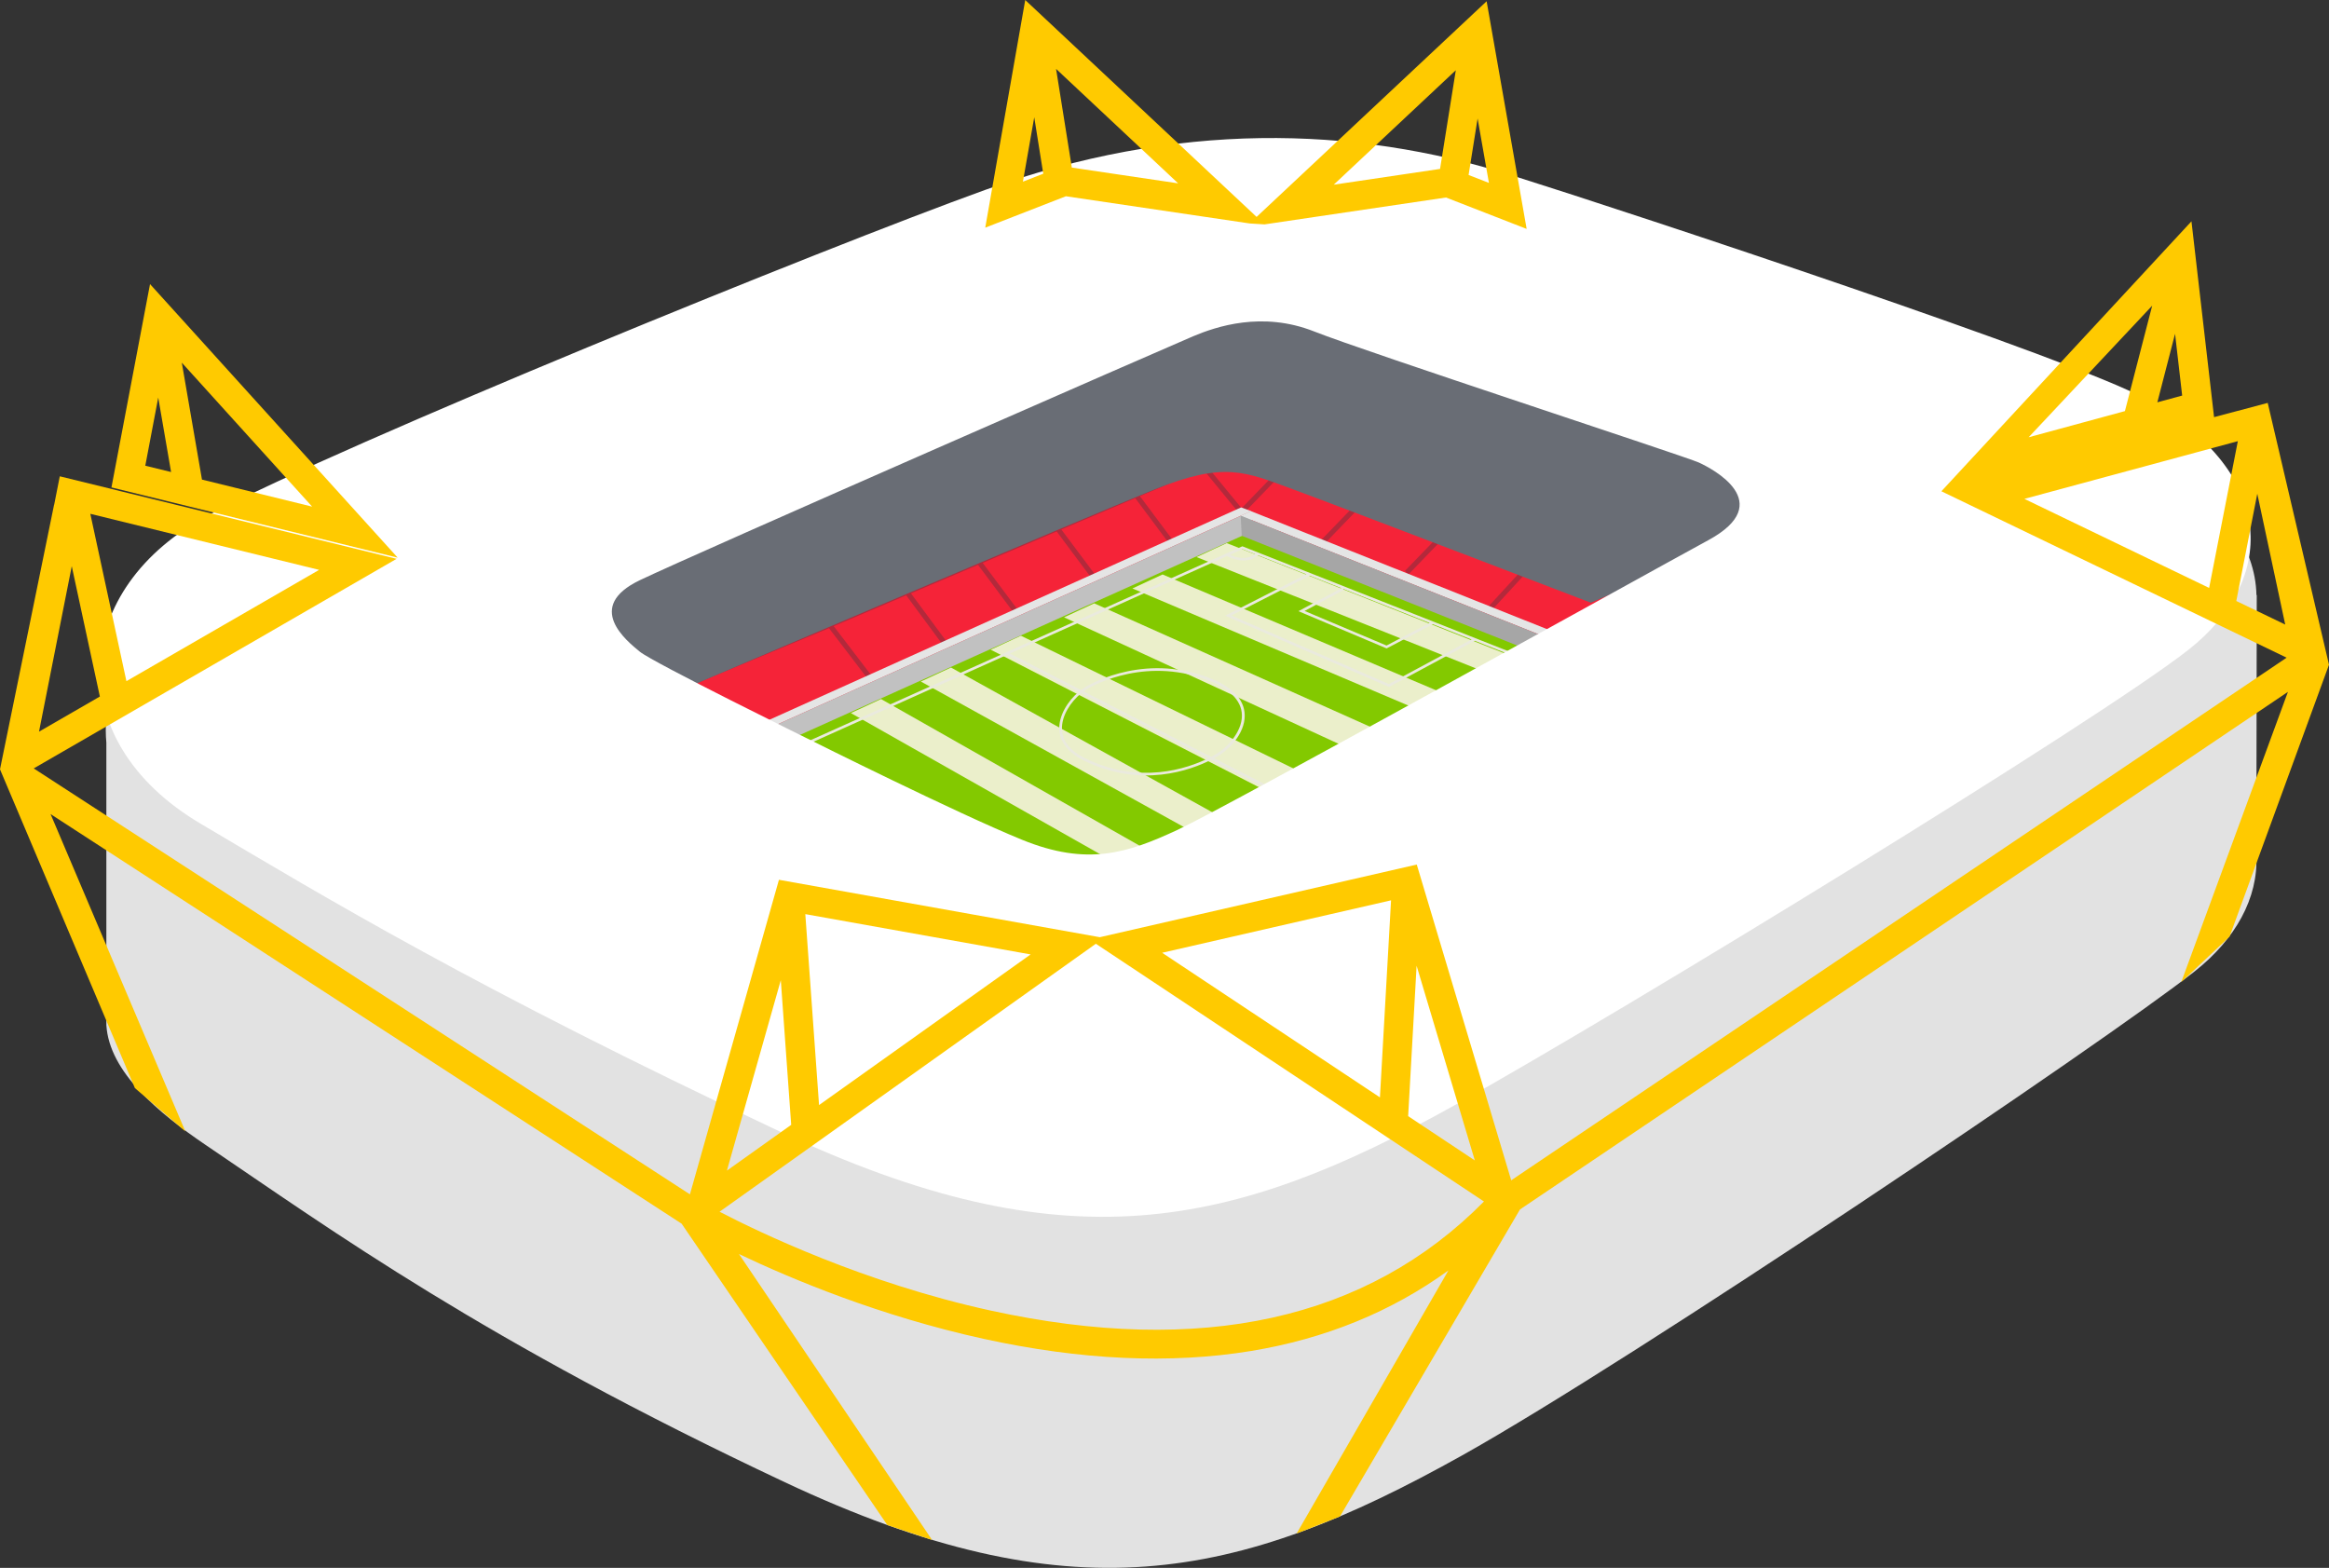 <?xml version="1.0" encoding="UTF-8"?><svg xmlns="http://www.w3.org/2000/svg" viewBox="0 0 576.1 387.8"><rect x="0" y="0" width="576.1" height="387.8" fill="#333333" stroke="none"/><defs><style>.cls-1{fill:#696d75;}.cls-1,.cls-2,.cls-3,.cls-4,.cls-5,.cls-6,.cls-7,.cls-8,.cls-9,.cls-10,.cls-11,.cls-12{stroke-width:0px;}.cls-1,.cls-5{mix-blend-mode:multiply;}.cls-13{isolation:isolate;}.cls-2{fill:#f52338;}.cls-3{fill:#a6a6a6;}.cls-4{fill:#e5e5e5;}.cls-5{fill:#ebefcb;}.cls-6{fill:#83c900;}.cls-7{fill:#e2e2e2;}.cls-8{fill:#ffca00;}.cls-9{fill:#c1c1c1;}.cls-10{fill:#eaeade;}.cls-11{fill:#fff;}.cls-12{fill:#b3293b;}</style></defs><g class="cls-13"><g id="Layer_2"><g id="Dort"><path class="cls-7" d="M558.23,147.18h-.08c-.24-11.74-8.11-23.99-26.15-34.14-16.69-9.38-125.51-45.42-156.62-55.21-39.31-12.36-83.11-13.37-130.21,3.6-39.86,14.36-157.82,62.41-192.02,80.41-18.98,9.99-28.28,26.05-26.84,41.89v69.83c.72,11.58,12.8,21.68,24.76,29.77,31.06,21.01,68.42,48.18,143.1,83.3,70.57,33.18,111.62,24.58,167.42-6.6,42.19-23.57,158.98-102.23,181.26-119.75,10.08-7.93,15.78-18.12,15.28-28.69l.1-64.41Z"/><polygon class="cls-2" points="173.78 193.48 316.2 133.67 325.88 135.97 393.56 162.05 412.89 156.17 457.46 113.61 296.14 71.07 121.69 125.01 173.78 193.48"/><path class="cls-12" d="M442.54,131.36l.71-2.33c-.66-.19-95.42-27.36-95.42-27.36-7.9-2.18-28.84-7.52-30.28-7.75-8.78-1.36-14.98-.4-22.13,1.62-6.54,1.84-139.87,55.76-144.11,57.47l.96,2.24c.16-.07,36.4-14.78,40.81-16.56l10.86,15.17-36.85,15.34.75,1.67,37.22-15.49,9.83,12.86,1-.72-9.66-12.64,17.93-7.63c1.89,2.55,8.82,11.93,8.88,12.02l1.02-.7s-2.97-4.01-8.73-11.81l16.59-7.04,8.94,11.97,1-.71-8.78-11.75,18.3-7.77,8.9,11.93,1.01-.71-8.75-11.71,18.27-7.76,9.24,12.38,1-.71-9.08-12.16,15.63-6.64,8.8,10.73.62-.48.65.59,12.1-12.52c1.17.26,2.34.57,3.51.99,3.49,1.25,9.22,3.35,15.58,5.71l-12.06,12.48.91.83,12.41-12.85c6.46,2.39,13.45,5,19.41,7.23l-12.01,12.43.91.83,12.36-12.79c2.72,1.02,10.67,3.97,19.73,7.33l-12.53,13.63.93.81,12.85-13.97c6.38,2.37,13.22,4.9,19.13,7.09l-12.54,13.63.93.81,12.85-13.98c8.21,3.04,14.34,5.32,14.4,5.33l.67-1.7c-.05-.02-6.02-2.23-14.05-5.21l9.14-20.41c15.93,4.61,30.16,8.72,30.24,8.75ZM205.09,153.37l-10.85-15.14c4.62-1.86,10.84-4.37,17.97-7.23l10.81,14.75-17.93,7.63ZM224.2,145.24l-10.79-14.73c5.71-2.3,11.95-4.8,18.37-7.37l9.1,15.02-16.68,7.08ZM242.02,137.67l-9.08-15c6.14-2.46,12.42-4.97,18.53-7.41l8.86,14.63-18.31,7.77ZM261.48,129.41l-8.85-14.61c6.55-2.61,12.88-5.12,18.59-7.38l8.6,14.21-18.34,7.79ZM280.97,121.14l-8.58-14.18c6.46-2.55,12.07-4.74,16.24-6.35l7.9,13.92-15.56,6.61ZM307.12,125.71l-8.34-10.15.1-.04c.1-.04,9.41-3.19,19.46-1.42l-11.22,11.61ZM319.5,112.45c-10.81-2.2-20.79,1.19-21.31,1.38l-.52.22-7.87-13.88c3.3-1.26,5.53-2.07,6.31-2.29,6.81-1.92,12.71-2.85,21.04-1.55,1.37.21,3.91.79,7.21,1.61l-4.86,14.52ZM339.83,119.5c-6.49-2.4-12.35-4.56-15.9-5.83-1.09-.39-2.18-.69-3.26-.95l4.9-14.49c5.73,1.45,13.39,3.51,21.26,5.68l-6.99,15.58ZM360.52,127.2c-5.98-2.23-13.04-4.86-19.56-7.28l7.06-15.67c7.12,1.97,14.3,3.98,20.25,5.67l-7.75,17.28ZM381.65,135.05c-9.19-3.41-17.27-6.41-20-7.43l7.82-17.36c2.36.67,10.53,3.02,20.6,5.93l-8.42,18.86ZM402.02,142.6c-5.91-2.19-12.79-4.74-19.23-7.13l8.49-18.93c6.26,1.81,13.16,3.8,19.83,5.73l-9.08,20.33Z"/><polygon class="cls-6" points="307.75 131.57 168.86 194.65 220.56 229.63 293.68 228.63 395.86 165.77 307.75 131.57"/><polygon class="cls-5" points="384.3 172.97 295.98 137.79 303.44 134.33 390.66 168.95 384.3 172.97"/><polygon class="cls-5" points="367.81 182.76 280.11 145.55 287.57 142.09 374.17 178.75 367.81 182.76"/><polygon class="cls-5" points="351 193.14 263.2 152.69 270.66 149.23 358.4 188.47 351 193.14"/><polygon class="cls-5" points="331.91 205.22 245.07 160.7 252.53 157.24 340.52 200.09 331.91 205.22"/><polygon class="cls-5" points="313.66 216.07 227.78 168.57 235.24 165.11 320.02 212.06 313.66 216.07"/><polygon class="cls-5" points="297.73 225.77 210.47 176.37 217.93 172.9 304.09 221.76 297.73 225.77"/><path class="cls-10" d="M332.31,204.69l-32.71-16.77c-5.03,2.56-17.36,7.14-31.46.22h0c-3.86-1.89-5.97-4.55-6.11-7.7-.16-3.48,2.14-7.08,4.8-9.32l-17.8-9.12-64.38,28.91-.28-.59,122.94-55.2.13.05,85.05,33.54-.25.6-27.44-10.82-21.23,11.43-.15-.07-40.35-17.57.61-.31,19.46-9.92-11.96-4.72c-3.02,2.54-6.84.66-7.66.2l-53.71,24.12,17.59,9.02c.35-.26.7-.5,1.04-.71.12-.08,12.91-8.13,28.83-2.95,6.52,2.12,10.07,5.18,10.57,9.09.59,4.66-3.42,8.97-6.26,10.72-.29.18-.71.43-1.25.72l32.31,16.56-.31.58ZM268.44,187.56c13.48,6.62,25.28,2.52,30.44,0l-31.42-16.1c-2.61,2.11-4.92,5.6-4.77,8.96.13,2.94,2.07,5.34,5.75,7.15h0ZM268.03,171.01l31.56,16.18c.72-.38,1.26-.69,1.6-.91,2.59-1.61,6.51-5.77,5.96-10.1-.45-3.59-3.95-6.55-10.12-8.55-15.59-5.07-28.13,2.8-28.26,2.88-.25.15-.5.32-.75.5ZM304.59,152.24l38.94,16.95,20.47-11.02-9.58-3.78-11.42,5.99-.15-.06-21.67-9.15,10.63-5.69-7.87-3.1-19.35,9.86ZM322.7,151.11l20.27,8.56,10.65-5.59-21.44-8.45.18.31-9.65,5.17ZM304.26,137.2c1.15.57,3.89,1.56,6.2-.13l-3.14-1.24-3.06,1.38Z"/><polygon class="cls-4" points="171.31 186.58 173.47 187.66 309.49 126.42 307 125.5 171.31 186.58"/><polygon class="cls-9" points="309.75 131.4 173.74 192.64 173.47 187.65 309.49 126.42 309.75 131.4"/><polygon class="cls-4" points="395.59 160.76 393.56 162.05 306.89 127.57 309.43 126.42 395.59 160.76"/><polygon class="cls-3" points="307.15 132.52 393.84 167.05 393.57 162.06 306.89 127.54 307.15 132.52"/><path class="cls-1" d="M171.63,169.34s96.6-41.3,113.95-48.28c17.36-6.98,22.36-4.4,34.34,0,11.99,4.4,73.6,28.02,73.6,28.02l36.78-15.73,2.94-14.27-84.09-41.63-56.45-5.51-185.15,86.91,56.54,16.2,7.53-5.72Z"/><path class="cls-11" d="M530.55,98.57c-16.69-9.38-125.51-45.42-156.62-55.21-39.31-12.36-83.11-13.37-130.21,3.6-39.86,14.36-157.82,62.41-192.02,80.41-34.2,18-37.01,55.71-2.08,76.36,30.96,18.31,67.56,40.5,143.1,76.06,70.56,33.21,111.62,24.58,167.42-6.6,42.19-23.57,158.98-94.99,181.26-112.52,21.06-16.57,23.03-43.06-10.85-62.1ZM422.6,133.59c-17.1,9.3-119.11,66.01-131.41,71.71-12.3,5.7-22.2,9-38.4,2.4-16.2-6.6-52.21-24.6-52.21-24.6,0,0-39-19.2-42.3-21.9-3.3-2.7-13.8-11.1,0-17.7,13.8-6.6,131.11-57.91,136.81-60.31,5.7-2.4,17.1-6.3,30-1.2,12.9,5.1,91.81,30.9,95.11,32.4,3.3,1.5,19.5,9.9,2.4,19.2Z"/><path class="cls-8" d="M37.11,70.27l-9.54,50.29,70.8,17.37-61.26-67.66ZM77.21,125.31l-27.25-6.69-4.99-28.92,32.24,35.61ZM39.14,98.32l3.18,18.43-6.38-1.56,3.2-16.86Z"/><path class="cls-8" d="M377.63,56.62L367.73.31l-56.9,53.34L253.6,0l-9.89,56.31,19.95-7.77,45.46,6.73,3.68.23,44.88-6.65,19.95,7.77ZM255.83,29l2.23,13.97-5.03,1.96,2.8-15.93ZM265.13,41.46l-3.9-24.42,30.2,28.31-26.3-3.9ZM363.27,43.28l2.23-13.97,2.8,15.93-5.03-1.96ZM360.11,17.36l-3.9,24.42-26.3,3.9,30.2-28.31Z"/><path class="cls-8" d="M576.1,164.42l-15.16-64.77-13.27,3.53-5.59-48.44-61.86,66.77,85.4,41.16-191.81,129.27-23.36-78.1-78.4,17.97-79.37-14.2-22.02,77.8L8.34,190.06l89.76-51.84L14.79,117.81l-1.37,6.93c-.02.08-.05.15-.07.23L0,190.29l33.37,78.84,12.48,10.72L12.51,201.36l156.09,101.3,50.89,74.55,11.07,3.69-47.77-70.73c12.95,6.17,34.86,15.36,60.56,20.99,23.97,5.25,46.2,6.26,66.08,3,18.37-3.02,34.73-9.7,48.85-19.93l-37.55,65.08,10.72-4.22,44.53-75.94,189.96-128.02-26.39,71.79,11.95-11.25,24.61-67.28ZM538.02,82.56l1.76,15.28-6.14,1.67,4.38-16.95ZM532.36,75.62l-6.74,26.06-23.81,6.47,30.54-32.53ZM500.76,123.39l52.79-14.27-7.1,36.3-45.7-22.03ZM553.17,148.65l5.19-26.53,6.91,32.36-12.1-5.83ZM78.94,140.95l-47.67,27.53-8.93-41.39,56.6,13.86ZM17.75,140.04l6.95,32.24-15.05,8.69,8.1-40.93ZM350.41,238.87l14.4,48.15-16.49-10.95,2.09-37.19ZM344.09,222.69l-2.75,48.74-53.87-35.77,56.61-12.97ZM254.93,236.07l-52.33,37.26-3.4-47.23,55.74,9.97ZM193.14,242.47l2.57,35.75-15.9,11.32,13.32-47.07ZM245.07,324.16c-31.25-6.82-57.35-19.39-67.08-24.45l93.08-66.28,96,63.75c-28.9,29.27-69.94,38.35-122,26.98Z"/></g></g></g></svg>
